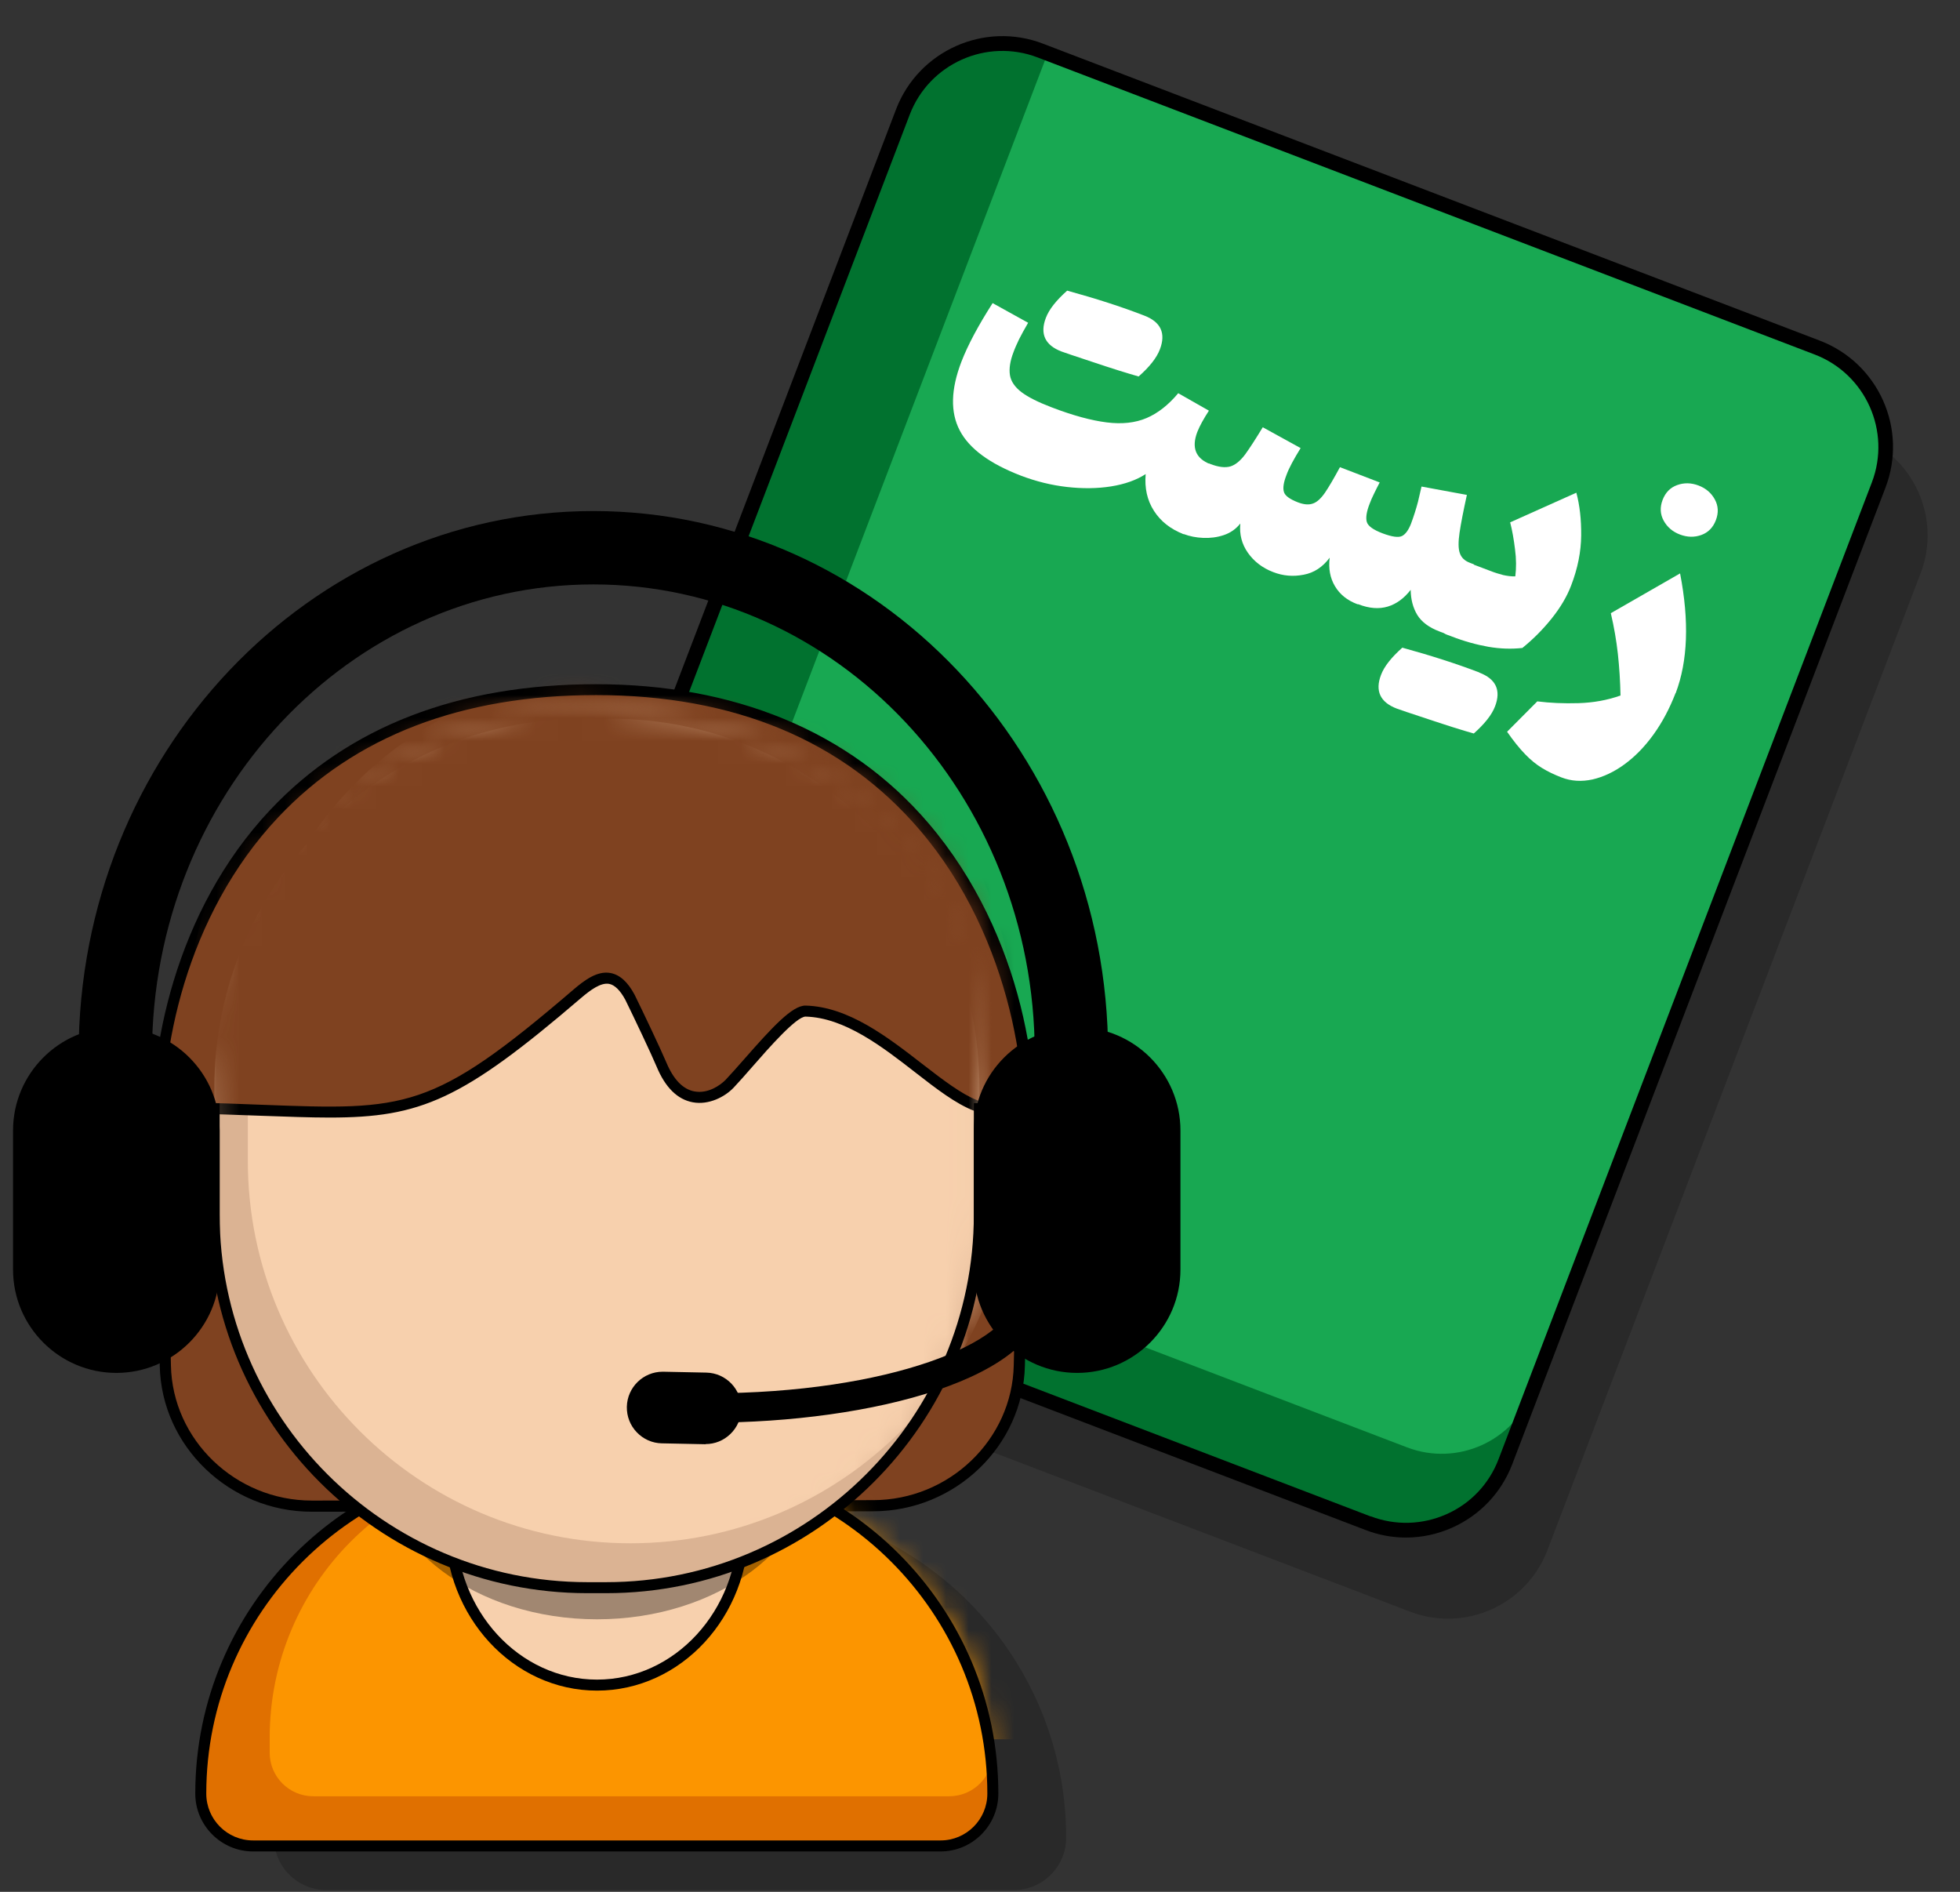 <svg width="86" height="83" viewBox="0 0 86 83" fill="none" xmlns="http://www.w3.org/2000/svg">
<rect x="0" y="0" width="86" height="83" fill="#333333" stroke="none"/>
<g opacity="0.2">
<path d="M81.576 19.129L47.481 6.102C45.073 5.182 42.375 6.389 41.455 8.797L25.081 51.654C24.161 54.062 25.367 56.76 27.775 57.68L61.87 70.707C64.278 71.627 66.976 70.421 67.896 68.012L84.27 25.155C85.191 22.747 83.984 20.049 81.576 19.129Z" fill="black"/>
</g>
<path d="M79.767 15.211L45.672 2.184C43.264 1.264 40.566 2.471 39.646 4.879L23.271 47.736C22.351 50.144 23.558 52.842 25.966 53.762L60.06 66.789C62.469 67.709 65.167 66.502 66.087 64.094L82.461 21.237C83.381 18.829 82.175 16.131 79.767 15.211Z" fill="#01722F"/>
<path d="M45.982 2.302L80.137 15.351C82.332 16.19 83.436 18.659 82.597 20.854L67.243 61.041C66.405 63.236 63.936 64.34 61.741 63.501L31.567 51.973C29.372 51.134 28.269 48.666 29.107 46.471L45.982 2.302Z" fill="#18A852"/>
<path d="M61.69 67.457C61.092 67.457 60.486 67.347 59.907 67.122L25.817 54.091C23.248 53.112 21.954 50.221 22.939 47.646L39.318 4.793C40.303 2.224 43.193 0.93 45.762 1.915L79.853 14.946C82.422 15.931 83.716 18.816 82.731 21.391L66.352 64.244C65.875 65.487 64.942 66.472 63.725 67.019C63.075 67.309 62.386 67.457 61.69 67.457ZM60.139 66.523C61.22 66.935 62.405 66.903 63.467 66.433C64.53 65.963 65.341 65.1 65.753 64.019L82.132 21.166C82.988 18.925 81.862 16.408 79.621 15.552L45.53 2.521C43.29 1.664 40.773 2.791 39.916 5.031L23.537 47.884C22.681 50.125 23.808 52.642 26.048 53.498L60.139 66.529V66.523Z" fill="black"/>
<path d="M50.269 20.799C49.863 21.063 49.355 21.243 48.75 21.34C48.144 21.436 47.501 21.442 46.818 21.365C46.136 21.288 45.46 21.121 44.797 20.869C43.425 20.341 42.53 19.685 42.112 18.887C41.693 18.088 41.719 17.084 42.183 15.873C42.466 15.139 42.923 14.283 43.554 13.298L45.112 14.161C44.945 14.444 44.816 14.689 44.713 14.888C44.616 15.094 44.533 15.275 44.475 15.436C44.32 15.835 44.269 16.176 44.314 16.459C44.359 16.736 44.533 16.987 44.822 17.206C45.112 17.425 45.55 17.644 46.123 17.863C47.076 18.23 47.893 18.449 48.563 18.532C49.233 18.616 49.818 18.552 50.314 18.339C50.81 18.127 51.273 17.76 51.698 17.251L53.044 18.017C52.928 18.198 52.825 18.365 52.741 18.52C52.658 18.674 52.587 18.816 52.535 18.951C52.271 19.646 52.465 20.116 53.108 20.367L51.937 23.438C51.357 23.213 50.926 22.872 50.63 22.408C50.333 21.945 50.218 21.41 50.269 20.805V20.799ZM50.205 13.845C50.932 14.122 51.164 14.618 50.894 15.326C50.752 15.7 50.436 16.099 49.96 16.517C49.464 16.376 48.801 16.17 47.977 15.893C47.153 15.622 46.683 15.461 46.58 15.423C45.852 15.146 45.621 14.65 45.891 13.942C46.033 13.569 46.348 13.176 46.825 12.751C48.067 13.092 49.194 13.453 50.205 13.845Z" fill="white"/>
<path d="M59.56 26.509C59.115 26.342 58.787 26.078 58.575 25.718C58.362 25.363 58.285 24.945 58.343 24.468C58.034 24.881 57.654 25.132 57.197 25.215C56.74 25.305 56.296 25.267 55.864 25.099C55.394 24.919 55.027 24.636 54.757 24.256C54.486 23.87 54.377 23.445 54.422 22.968C54.229 23.213 53.984 23.38 53.694 23.477C53.405 23.574 53.102 23.612 52.793 23.599C52.484 23.586 52.201 23.529 51.943 23.432C51.84 23.393 51.782 23.329 51.757 23.239C51.731 23.149 51.757 23.001 51.84 22.788L52.613 20.773C52.69 20.567 52.774 20.432 52.851 20.38C52.928 20.329 53.019 20.322 53.121 20.361C53.469 20.496 53.759 20.528 53.984 20.464C54.203 20.399 54.422 20.219 54.635 19.936C54.84 19.653 55.098 19.253 55.407 18.745L57.068 19.659C56.772 20.142 56.559 20.528 56.45 20.831C56.321 21.159 56.283 21.41 56.334 21.578C56.379 21.745 56.579 21.893 56.939 22.035C57.203 22.138 57.422 22.157 57.602 22.093C57.783 22.035 57.957 21.874 58.137 21.616C58.311 21.359 58.53 20.985 58.794 20.496L60.538 21.166C60.461 21.314 60.377 21.475 60.294 21.648C60.21 21.822 60.139 21.977 60.094 22.106C59.959 22.453 59.92 22.717 59.972 22.898C60.023 23.078 60.255 23.245 60.667 23.4C61.079 23.554 61.362 23.593 61.517 23.516C61.672 23.438 61.8 23.258 61.91 22.981C62.032 22.653 62.135 22.331 62.219 22.009C62.296 21.687 62.347 21.468 62.373 21.346L64.363 21.713C64.208 22.421 64.099 22.975 64.041 23.374C63.983 23.773 63.983 24.076 64.054 24.269C64.118 24.462 64.266 24.604 64.485 24.687L64.678 24.765L63.506 27.836L63.152 27.701C62.695 27.527 62.373 27.282 62.187 26.979C62 26.67 61.903 26.303 61.897 25.878C61.607 26.252 61.272 26.497 60.892 26.612C60.506 26.728 60.075 26.696 59.598 26.509H59.56Z" fill="white"/>
<path d="M64.91 29.51C65.638 29.787 65.87 30.282 65.599 30.99C65.457 31.364 65.142 31.757 64.666 32.181C64.17 32.04 63.507 31.834 62.683 31.557C61.858 31.287 61.389 31.126 61.285 31.087C60.558 30.81 60.326 30.314 60.597 29.606C60.738 29.233 61.054 28.84 61.53 28.415C62.773 28.756 63.9 29.117 64.91 29.503V29.51ZM63.468 27.836C63.365 27.797 63.307 27.733 63.281 27.642C63.256 27.552 63.281 27.404 63.365 27.192L64.138 25.177C64.215 24.971 64.299 24.835 64.376 24.784C64.453 24.733 64.543 24.726 64.646 24.765L65.374 25.041C65.586 25.125 65.779 25.183 65.953 25.228C66.127 25.267 66.301 25.293 66.488 25.286C66.533 24.926 66.533 24.526 66.475 24.095C66.423 23.664 66.352 23.265 66.262 22.917L69.166 21.616C69.314 22.164 69.385 22.794 69.378 23.496C69.372 24.198 69.23 24.932 68.934 25.698C68.754 26.168 68.471 26.651 68.084 27.134C67.698 27.617 67.267 28.048 66.797 28.428C66.327 28.48 65.831 28.467 65.309 28.377C64.794 28.286 64.247 28.138 63.687 27.919L63.462 27.836H63.468Z" fill="white"/>
<path d="M73.518 30.411C73.254 31.093 72.932 31.699 72.546 32.233C72.16 32.767 71.735 33.199 71.278 33.533C70.82 33.868 70.35 34.087 69.874 34.197C69.397 34.3 68.94 34.274 68.509 34.106C68.194 33.984 67.91 33.849 67.659 33.694C67.408 33.54 67.157 33.34 66.919 33.089C66.674 32.838 66.41 32.51 66.127 32.104L67.453 30.771C68.013 30.842 68.612 30.868 69.262 30.849C69.913 30.829 70.524 30.72 71.104 30.514C71.091 29.883 71.052 29.271 70.988 28.686C70.923 28.1 70.82 27.507 70.679 26.902L73.718 25.157C74.123 27.25 74.059 29.001 73.525 30.411H73.518ZM72.951 21.932C73.074 21.61 73.286 21.391 73.589 21.282C73.891 21.172 74.207 21.178 74.529 21.301C74.851 21.423 75.089 21.629 75.243 21.913C75.398 22.196 75.411 22.498 75.289 22.82C75.166 23.142 74.954 23.361 74.651 23.471C74.349 23.58 74.033 23.573 73.711 23.451C73.389 23.329 73.151 23.123 72.996 22.84C72.842 22.556 72.829 22.254 72.951 21.932Z" fill="white"/>
<path d="M13.681 66.085C10.178 66.085 7.32 63.349 7.255 59.917C7.146 54.348 6.991 50.717 6.959 50.106C6.566 43.564 10.127 30.256 26.164 30.256C42.202 30.256 45.872 45.412 45.035 50.775C45.015 51.181 44.855 54.49 44.732 59.911C44.655 63.33 41.809 66.06 38.313 66.06L13.687 66.079L13.681 66.085Z" fill="#7F4220"/>
<path d="M13.674 66.323C10.069 66.323 7.081 63.452 7.01 59.924C6.901 54.458 6.753 50.775 6.714 50.118C6.476 46.159 7.68 39.965 11.852 35.536C15.303 31.872 20.112 30.018 26.158 30.018C32.203 30.018 37.264 32.066 40.721 36.096C44.97 41.06 45.769 47.62 45.273 50.814C45.273 50.82 45.099 54.129 44.97 59.917C44.893 63.439 41.906 66.304 38.313 66.304L13.687 66.323H13.674ZM26.158 30.495C20.254 30.495 15.56 32.297 12.206 35.858C8.137 40.178 6.965 46.217 7.197 50.08C7.236 50.736 7.39 54.432 7.5 59.904C7.564 63.175 10.339 65.834 13.68 65.834L38.307 65.815C41.642 65.815 44.41 63.162 44.481 59.898C44.61 54.104 44.784 50.788 44.784 50.756C45.254 47.743 44.462 41.208 40.348 36.405C36.993 32.484 32.216 30.495 26.151 30.495H26.158Z" fill="black"/>
<g opacity="0.2">
<path d="M26.668 65.976H32.134C40.214 65.976 46.781 72.536 46.781 80.623C46.781 81.891 45.751 82.921 44.482 82.921H14.319C13.051 82.921 12.021 81.891 12.021 80.623C12.021 72.543 18.581 65.976 26.668 65.976Z" fill="black"/>
</g>
<path d="M23.448 64.044H28.914C36.994 64.044 43.561 70.605 43.561 78.691C43.561 79.96 42.531 80.99 41.262 80.99H11.099C9.831 80.99 8.801 79.96 8.801 78.691C8.801 70.611 15.361 64.044 23.448 64.044Z" fill="#E07000"/>
<path d="M28.547 64.791L24.021 64.051C17.286 64.051 11.833 69.51 11.833 76.238V76.895C11.833 77.951 12.689 78.807 13.745 78.807H41.648C42.704 78.807 43.561 77.951 43.561 76.895L43.271 76.483C43.271 69.749 34.386 62.667 28.547 64.791Z" fill="#FC9500"/>
<mask id="mask0_3106_6079" style="mask-type:luminance" maskUnits="userSpaceOnUse" x="11" y="64" width="33" height="15">
<path d="M28.547 64.791L24.021 64.051C17.286 64.051 11.833 69.51 11.833 76.238V76.895C11.833 77.951 12.689 78.807 13.745 78.807H41.648C42.704 78.807 43.561 77.951 43.561 76.895L43.271 76.483C43.271 69.749 34.386 62.667 28.547 64.791Z" fill="white"/>
</mask>
<g mask="url(#mask0_3106_6079)">
<path d="M26.956 61.553H34.302C41.03 61.553 46.489 67.012 46.489 73.74V74.397C46.489 75.453 45.633 76.309 44.577 76.309H16.674C15.618 76.309 14.762 75.453 14.762 74.397V73.74C14.762 67.012 20.221 61.553 26.949 61.553H26.956Z" fill="#FC9500"/>
</g>
<path d="M41.268 81.228H11.105C9.708 81.228 8.568 80.088 8.568 78.691C8.568 70.483 15.245 63.806 23.454 63.806H28.92C37.128 63.806 43.805 70.483 43.805 78.691C43.805 80.088 42.665 81.228 41.268 81.228ZM23.454 64.289C15.515 64.289 9.051 70.753 9.051 78.691C9.051 79.825 9.972 80.745 11.105 80.745H41.268C42.401 80.745 43.322 79.825 43.322 78.691C43.322 70.747 36.858 64.289 28.92 64.289H23.454Z" fill="black"/>
<path d="M26.196 73.927C29.744 73.927 32.621 70.808 32.621 66.961C32.621 63.114 29.744 59.995 26.196 59.995C22.647 59.995 19.77 63.114 19.77 66.961C19.77 70.808 22.647 73.927 26.196 73.927Z" fill="#F7D0AD"/>
<path d="M26.196 74.172C22.52 74.172 19.526 70.94 19.526 66.961C19.526 62.982 22.52 59.75 26.196 59.75C29.873 59.75 32.866 62.982 32.866 66.961C32.866 70.94 29.873 74.172 26.196 74.172ZM26.196 60.233C22.784 60.233 20.009 63.252 20.009 66.961C20.009 70.669 22.784 73.689 26.196 73.689C29.609 73.689 32.383 70.669 32.383 66.961C32.383 63.252 29.609 60.233 26.196 60.233Z" fill="black"/>
<g opacity="0.35">
<path d="M26.197 70.798C31.375 70.798 35.571 67.679 35.571 63.832C35.571 59.985 31.375 56.866 26.197 56.866C21.02 56.866 16.823 59.985 16.823 63.832C16.823 67.679 21.02 70.798 26.197 70.798Z" fill="black"/>
<path d="M26.197 71.043C20.899 71.043 16.585 67.811 16.585 63.832C16.585 59.853 20.899 56.621 26.197 56.621C31.496 56.621 35.81 59.853 35.81 63.832C35.81 67.811 31.496 71.043 26.197 71.043ZM26.197 57.104C21.163 57.104 17.068 60.123 17.068 63.832C17.068 67.54 21.163 70.56 26.197 70.56C31.232 70.56 35.327 67.54 35.327 63.832C35.327 60.123 31.232 57.104 26.197 57.104Z" fill="black"/>
</g>
<path d="M25.598 31.531H26.769C35.712 31.531 42.974 38.794 42.974 47.736V52.868C42.974 62.132 35.454 69.652 26.19 69.652C16.925 69.652 9.405 62.132 9.405 52.868V47.736C9.405 38.794 16.668 31.531 25.61 31.531H25.598Z" fill="#DBB393"/>
<mask id="mask1_3106_6079" style="mask-type:luminance" maskUnits="userSpaceOnUse" x="9" y="31" width="34" height="39">
<path d="M25.599 31.531H26.77C35.713 31.531 42.975 38.794 42.975 47.736V52.867C42.975 62.132 35.455 69.652 26.191 69.652C16.926 69.652 9.406 62.132 9.406 52.867V47.736C9.406 38.794 16.669 31.531 25.611 31.531H25.599Z" fill="white"/>
</mask>
<g mask="url(#mask1_3106_6079)">
<path d="M27.066 29.587H28.238C37.181 29.587 44.443 36.849 44.443 45.792V50.923C44.443 60.188 36.923 67.708 27.659 67.708C18.394 67.708 10.874 60.188 10.874 50.923V45.792C10.874 36.849 18.136 29.587 27.079 29.587H27.066Z" fill="#F7D0AD"/>
</g>
<path d="M26.596 69.897H25.771C16.61 69.897 9.154 62.441 9.154 53.28V48.399H9.637V53.28C9.637 62.177 16.874 69.414 25.771 69.414H26.596C35.493 69.414 42.73 62.177 42.73 53.28V48.399H43.213V53.28C43.213 62.441 35.757 69.897 26.596 69.897Z" fill="black"/>
<mask id="mask2_3106_6079" style="mask-type:luminance" maskUnits="userSpaceOnUse" x="9" y="30" width="35" height="39">
<path d="M26.596 68.815H25.772C16.726 68.815 9.4 61.636 9.4 52.784L9.168 47.15C7.661 37.448 16.997 30.81 26.042 30.81L27.047 31.087C36.093 31.087 45.743 37.763 43.155 48L42.975 52.777C42.975 61.63 35.642 68.809 26.603 68.809L26.596 68.815Z" fill="white"/>
</mask>
<g mask="url(#mask2_3106_6079)">
<path d="M25.309 43.603C26.14 42.895 26.919 42.425 27.633 43.751C28 44.491 28.773 46.12 29.011 46.693C29.906 48.824 31.445 48.122 32.005 47.537C32.964 46.526 34.664 44.337 35.34 44.35C39.293 44.459 42.647 50.588 44.752 48.026C45.319 44.066 44.572 28.576 25.882 28.576C7.192 28.576 7.205 45.869 8.087 48.605C17.506 48.792 18.034 49.842 25.302 43.603H25.309Z" fill="#7F4220"/>
<path d="M14.447 49.03C13.584 49.03 12.612 48.992 11.485 48.953C10.494 48.914 9.374 48.876 8.092 48.85C7.989 48.85 7.899 48.779 7.867 48.683C7.397 47.221 6.992 40.339 10.97 34.886C14.138 30.54 19.16 28.338 25.894 28.338C32.629 28.338 37.625 30.289 40.953 34.126C45.054 38.858 45.396 45.315 45.003 48.065C45.003 48.11 44.977 48.148 44.951 48.187C43.657 49.764 41.964 48.451 40.174 47.06C38.719 45.927 37.065 44.646 35.346 44.601C34.94 44.601 33.736 45.972 33.021 46.79C32.719 47.137 32.435 47.459 32.197 47.711C31.805 48.129 31.09 48.489 30.401 48.361C29.725 48.238 29.191 47.71 28.811 46.796C28.579 46.242 27.813 44.627 27.439 43.867C27.214 43.448 26.969 43.21 26.725 43.165C26.358 43.101 25.913 43.429 25.489 43.79C20.274 48.264 18.452 49.03 14.466 49.03H14.447ZM8.279 48.367C9.49 48.393 10.558 48.431 11.505 48.47C17.808 48.708 18.947 48.747 25.154 43.423C25.637 43.011 26.203 42.579 26.789 42.689C27.195 42.766 27.542 43.075 27.845 43.642C28.225 44.414 28.991 46.03 29.236 46.609C29.551 47.363 29.97 47.794 30.472 47.884C31.064 47.994 31.605 47.614 31.837 47.376C32.069 47.131 32.352 46.809 32.648 46.474C33.897 45.051 34.76 44.118 35.339 44.118H35.352C37.232 44.169 38.951 45.502 40.47 46.68C42.37 48.155 43.587 49.011 44.533 47.929C44.9 45.212 44.539 39.006 40.586 34.441C37.348 30.713 32.403 28.821 25.888 28.821C19.372 28.821 14.428 30.958 11.35 35.169C7.616 40.287 7.841 46.667 8.273 48.367H8.279Z" fill="black"/>
</g>
<path d="M9.399 49.603C9.399 47.232 7.477 45.309 5.105 45.309C2.733 45.309 0.811 47.232 0.811 49.603V55.7C0.811 58.072 2.733 59.995 5.105 59.995C7.477 59.995 9.399 58.072 9.399 55.7V49.603Z" fill="black"/>
<path d="M5.105 60.233C2.607 60.233 0.572 58.199 0.572 55.7V49.597C0.572 47.099 2.607 45.065 5.105 45.065C7.603 45.065 9.637 47.099 9.637 49.597V55.7C9.637 58.199 7.603 60.233 5.105 60.233ZM5.105 45.547C2.871 45.547 1.055 47.363 1.055 49.597V55.7C1.055 57.934 2.871 59.75 5.105 59.75C7.339 59.75 9.154 57.934 9.154 55.7V49.597C9.154 47.363 7.339 45.547 5.105 45.547Z" fill="black"/>
<path d="M30.958 63.126C31.69 63.141 32.296 62.559 32.31 61.827C32.325 61.094 31.743 60.489 31.011 60.474L29.125 60.436C28.392 60.421 27.787 61.003 27.772 61.736C27.758 62.468 28.339 63.074 29.072 63.088L30.958 63.126Z" fill="black"/>
<path d="M30.961 63.362H30.929L29.043 63.323C28.624 63.317 28.232 63.143 27.942 62.84C27.652 62.538 27.498 62.145 27.504 61.72C27.523 60.864 28.225 60.181 29.075 60.181H29.107L30.994 60.22C31.856 60.239 32.545 60.954 32.526 61.817C32.52 62.235 32.346 62.628 32.043 62.918C31.747 63.201 31.367 63.355 30.961 63.355V63.362ZM27.993 61.733C27.993 62.023 28.096 62.3 28.296 62.506C28.496 62.718 28.766 62.834 29.056 62.84L30.942 62.879C31.238 62.866 31.509 62.776 31.715 62.576C31.921 62.377 32.043 62.106 32.05 61.817C32.062 61.218 31.586 60.722 30.987 60.709L29.101 60.671H29.081C28.496 60.671 28.006 61.141 27.993 61.733Z" fill="black"/>
<path d="M51.563 49.603C51.563 47.232 49.641 45.309 47.269 45.309C44.897 45.309 42.975 47.232 42.975 49.603V55.7C42.975 58.072 44.897 59.995 47.269 59.995C49.641 59.995 51.563 58.072 51.563 55.7V49.603Z" fill="black"/>
<path d="M47.263 60.233C44.765 60.233 42.73 58.199 42.73 55.7V49.597C42.73 47.099 44.765 45.065 47.263 45.065C49.761 45.065 51.795 47.099 51.795 49.597V55.7C51.795 58.199 49.761 60.233 47.263 60.233ZM47.263 45.547C45.029 45.547 43.213 47.363 43.213 49.597V55.7C43.213 57.934 45.029 59.75 47.263 59.75C49.497 59.75 51.313 57.934 51.313 55.7V49.597C51.313 47.363 49.497 45.547 47.263 45.547Z" fill="black"/>
<path d="M48.621 46.236H45.402C45.402 34.879 36.717 25.64 26.036 25.64C15.354 25.64 6.669 34.879 6.669 46.236H3.45C3.45 33.102 13.584 22.421 26.036 22.421C38.487 22.421 48.621 33.108 48.621 46.236Z" fill="black"/>
<path d="M31.109 62.416C30.755 62.416 30.465 62.126 30.465 61.772C30.465 61.418 30.755 61.128 31.109 61.128C39.008 61.128 44.507 58.881 44.507 56.859C44.507 56.505 44.796 56.215 45.151 56.215C45.505 56.215 45.794 56.505 45.794 56.859C45.794 60.465 38.229 62.416 31.109 62.416Z" fill="black"/>
</svg>
